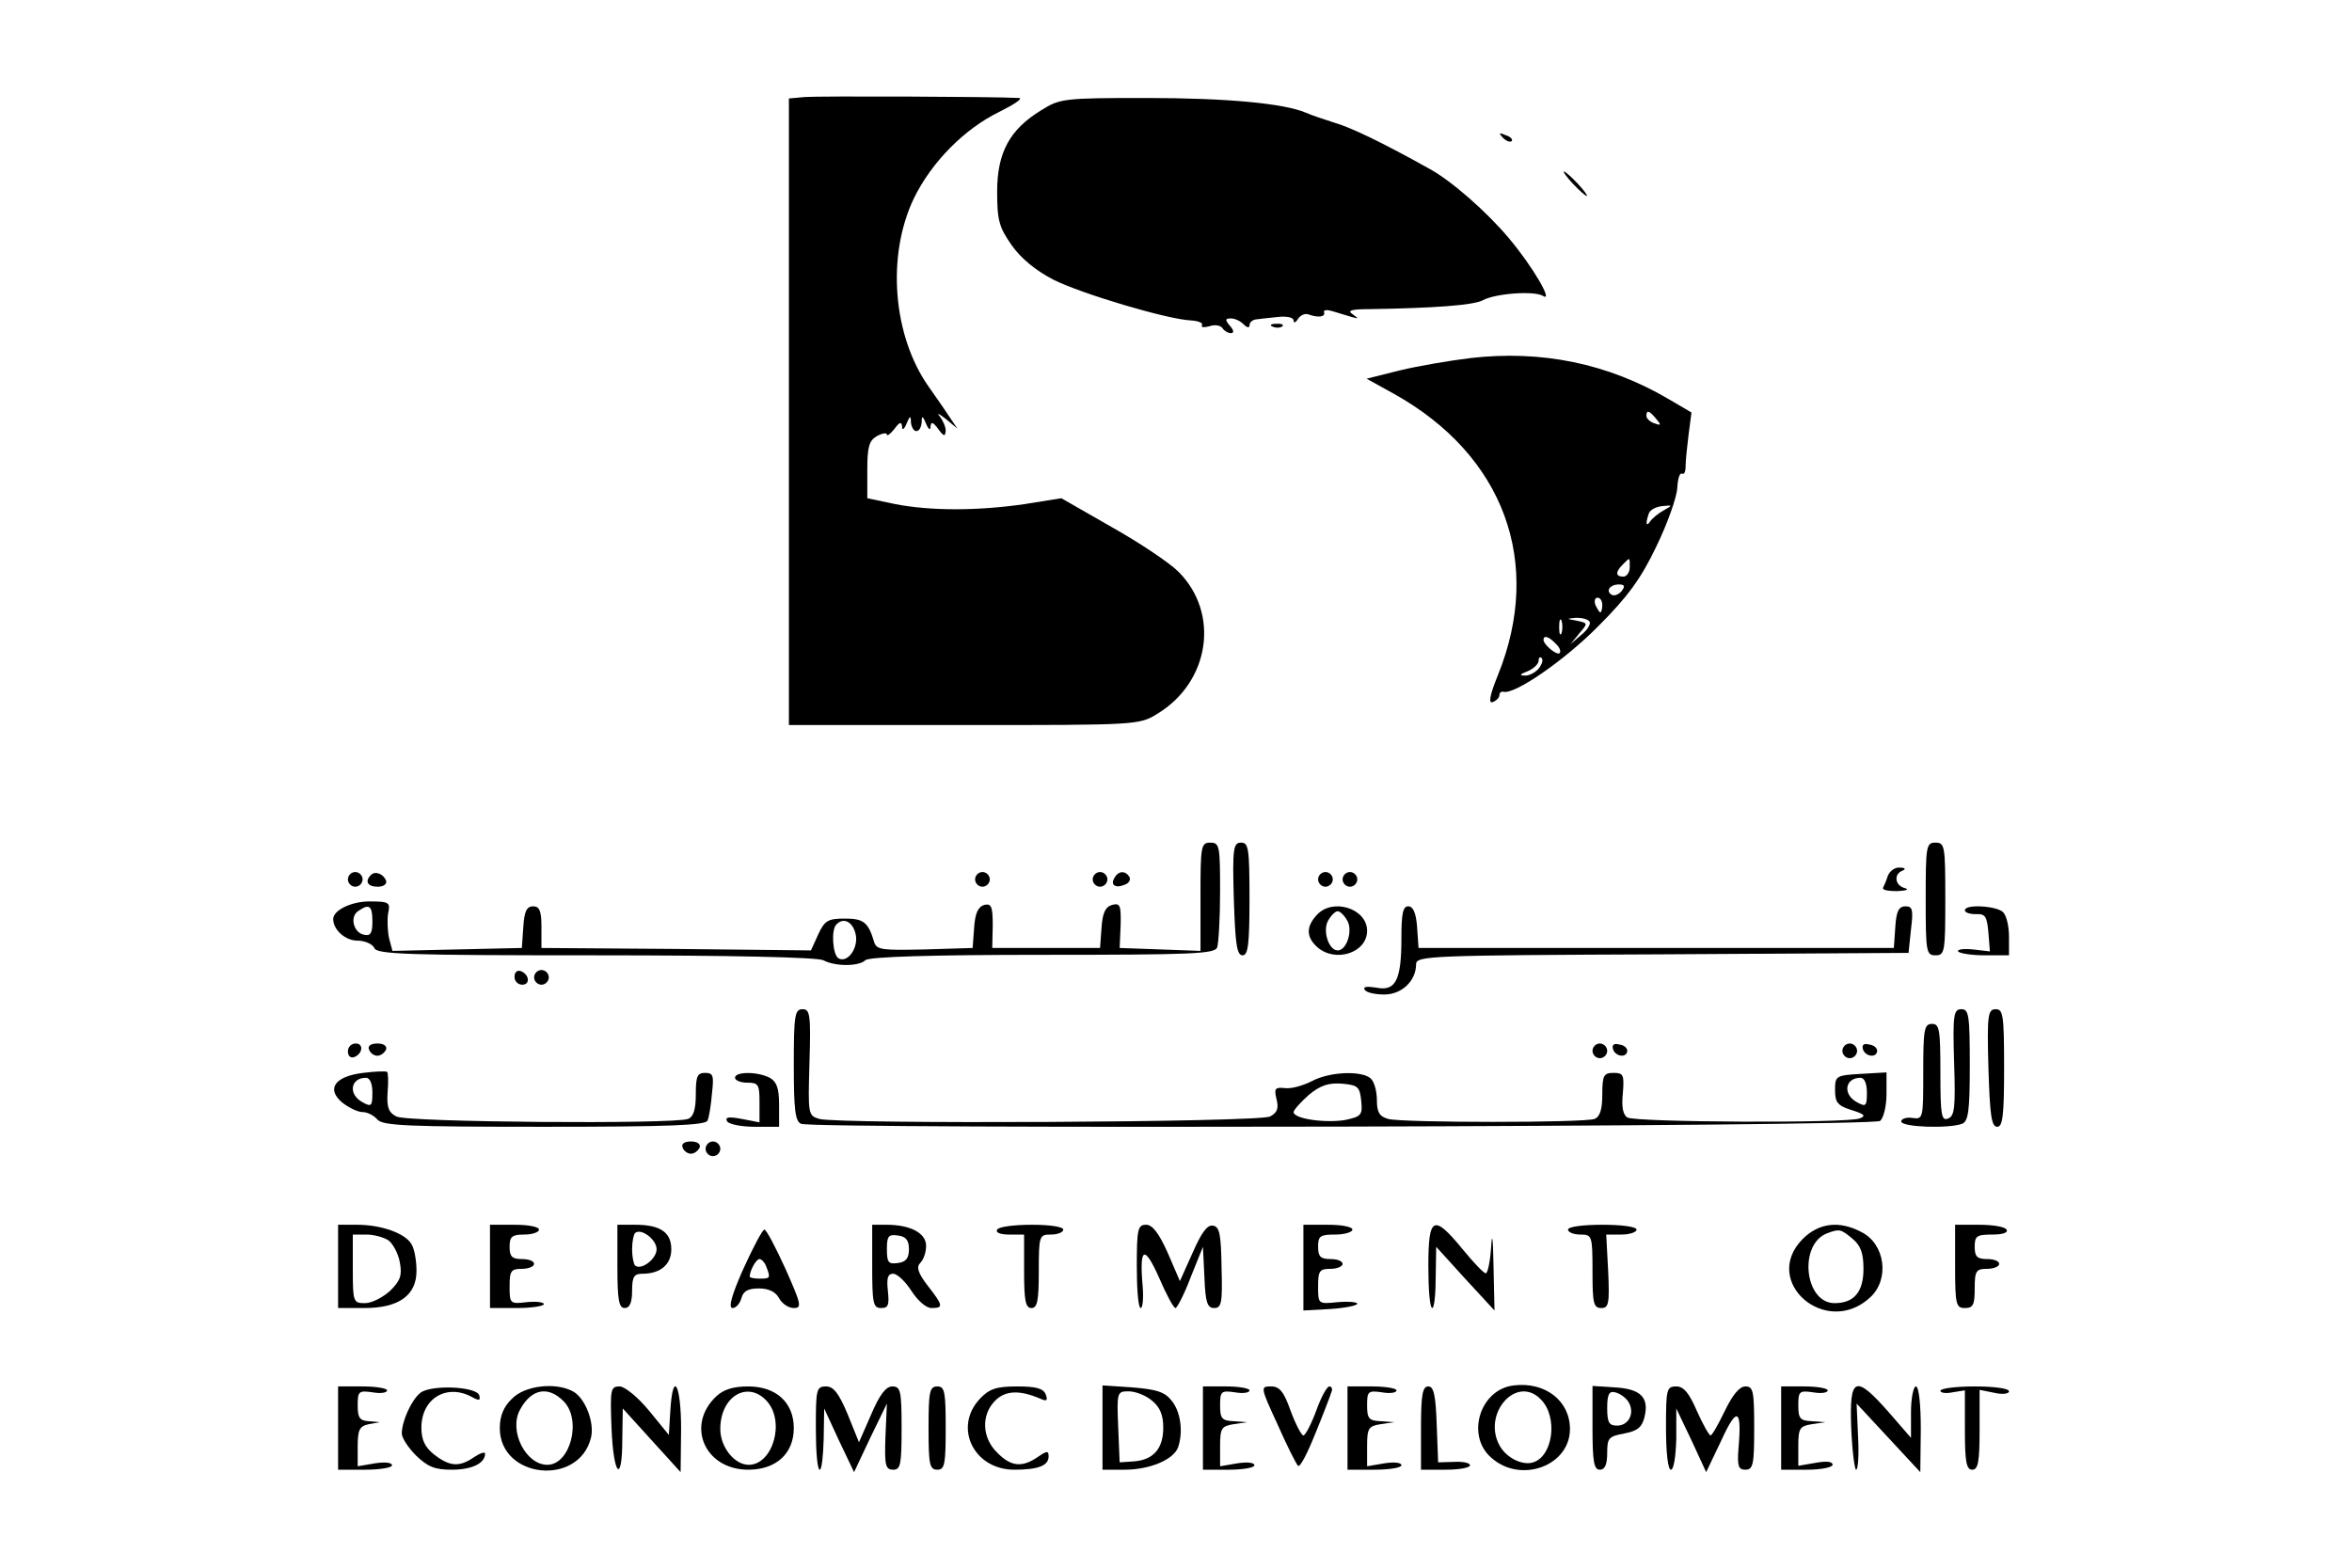<?xml version="1.0" standalone="no"?>
<!DOCTYPE svg PUBLIC "-//W3C//DTD SVG 20010904//EN"
 "http://www.w3.org/TR/2001/REC-SVG-20010904/DTD/svg10.dtd">
<svg version="1.0" xmlns="http://www.w3.org/2000/svg"
 width="480pt" height="320pt" viewBox="0 0 480 320"
 preserveAspectRatio="xMidYMid meet">

<g transform="translate(0,320) scale(0.1,-0.1)"
fill="#000000" stroke="none">
<path d="M1643 3002 l-33 -3 0 -640 0 -639 358 0 c352 0 357 0 394 23 107 65
128 205 43 290 -18 18 -79 59 -136 91 l-103 59 -75 -12 c-96 -14 -192 -14
-264 0 l-57 12 0 58 c0 48 4 60 20 69 11 6 20 7 20 3 0 -4 7 1 15 11 11 15 15
16 16 5 0 -8 4 -6 9 6 7 17 9 17 9 3 1 -10 6 -18 11 -18 6 0 10 8 11 18 0 14
2 14 9 -3 5 -12 9 -14 9 -6 1 11 5 10 16 -5 11 -15 14 -16 15 -3 0 8 -6 21
-12 29 -7 8 -2 6 12 -5 l24 -20 -17 25 c-9 14 -28 41 -42 61 -73 104 -86 267
-30 384 36 74 103 142 175 177 30 15 48 27 40 28 -54 3 -411 4 -437 2z"/>
<path d="M2125 2975 c-64 -39 -90 -86 -90 -166 0 -59 4 -73 30 -110 19 -27 50
-52 85 -70 58 -29 233 -81 280 -83 15 -1 26 -5 23 -10 -3 -4 4 -5 15 -2 11 4
23 2 27 -4 3 -5 11 -10 17 -10 7 0 6 6 -2 15 -10 12 -10 15 2 15 8 0 19 -5 26
-12 7 -7 12 -8 12 -2 0 6 6 11 13 12 6 1 27 3 45 5 18 2 32 -1 32 -7 0 -6 4
-5 9 3 5 8 15 12 22 9 19 -7 35 -5 31 5 -1 5 8 5 20 1 56 -17 54 -17 38 -5
-11 7 -2 10 35 10 132 2 212 8 231 18 25 14 105 20 123 9 22 -14 -21 60 -69
117 -45 54 -118 118 -162 142 -93 52 -159 84 -193 94 -22 7 -49 16 -60 21 -45
19 -161 30 -326 30 -167 0 -176 -1 -214 -25z"/>
<path d="M3067 2919 c7 -7 15 -10 18 -7 3 3 -2 9 -12 12 -14 6 -15 5 -6 -5z"/>
<path d="M3210 2825 c13 -14 26 -25 28 -25 3 0 -5 11 -18 25 -13 14 -26 25
-28 25 -3 0 5 -11 18 -25z"/>
<path d="M2598 2533 c7 -3 16 -2 19 1 4 3 -2 6 -13 5 -11 0 -14 -3 -6 -6z"/>
<path d="M3000 2469 c-41 -5 -106 -16 -143 -25 l-68 -17 56 -31 c224 -125 305
-344 212 -574 -17 -42 -20 -59 -10 -55 7 3 13 9 13 14 0 5 4 8 8 7 22 -7 125
64 194 134 60 60 87 97 118 162 23 47 42 101 43 120 1 19 5 32 10 29 4 -2 7 4
7 15 0 11 3 40 6 64 l6 46 -46 27 c-124 73 -260 101 -406 84z m380 -124 c11
-13 10 -14 -4 -9 -9 3 -16 10 -16 15 0 13 6 11 20 -6z m15 -187 c-11 -6 -23
-16 -27 -22 -9 -13 -10 -4 -3 16 3 8 16 14 28 15 21 2 21 2 2 -9z m-69 -116
c0 -10 -6 -19 -13 -19 -16 0 -17 9 -1 25 15 15 14 15 14 -6z m-17 -49 c-6 -7
-15 -10 -20 -7 -13 8 -3 21 15 21 12 0 13 -4 5 -14z m-39 -28 c0 -8 -2 -15 -4
-15 -2 0 -6 7 -10 15 -3 8 -1 15 4 15 6 0 10 -7 10 -15z m-83 -57 c-3 -7 -5
-2 -5 12 0 14 2 19 5 13 2 -7 2 -19 0 -25z m57 23 c3 -4 -4 -17 -17 -27 l-22
-19 18 22 c18 21 18 21 -5 26 -22 4 -22 4 -1 6 12 0 24 -3 27 -8z m-69 -45 c8
-7 11 -16 8 -19 -5 -6 -33 17 -33 27 0 10 11 7 25 -8z m-35 -51 c-7 -8 -20
-15 -29 -14 -11 0 -9 3 7 9 12 5 22 15 22 21 0 7 3 9 6 6 4 -4 1 -13 -6 -22z"/>
<path d="M2450 1370 l0 -111 -82 3 -83 3 2 46 c1 41 -1 46 -17 42 -14 -4 -20
-16 -22 -47 l-3 -41 -110 0 -110 0 1 46 c0 39 -3 45 -17 42 -13 -4 -19 -17
-21 -47 l-3 -41 -98 -3 c-86 -2 -98 -1 -103 15 -12 41 -22 48 -60 48 -34 0
-41 -4 -54 -32 l-15 -33 -275 3 -275 2 0 43 c0 33 -4 42 -17 42 -13 0 -18 -10
-20 -42 l-3 -43 -132 -3 -132 -3 -7 26 c-3 14 -4 37 -2 50 5 23 3 25 -38 25
-37 0 -74 -18 -74 -36 0 -22 25 -44 49 -44 16 0 31 -7 35 -15 4 -13 67 -15
451 -15 279 0 453 -4 465 -10 24 -13 73 -13 86 0 7 7 134 11 361 11 307 0 352
2 357 15 3 9 6 60 6 115 0 92 -1 99 -20 99 -19 0 -20 -7 -20 -110z m-1690 -51
c0 -24 -4 -30 -17 -27 -22 4 -30 38 -11 49 22 15 28 10 28 -22z m986 -25 c7
-28 -16 -61 -35 -50 -12 8 -15 59 -4 69 14 15 33 6 39 -19z"/>
<path d="M2518 1365 c3 -92 6 -115 18 -115 11 0 14 22 14 115 0 103 -2 115
-17 115 -16 0 -18 -11 -15 -115z"/>
<path d="M3930 1365 c0 -108 1 -115 20 -115 19 0 20 7 20 115 0 108 -1 115
-20 115 -19 0 -20 -7 -20 -115z"/>
<path d="M3853 1413 c-3 -10 -8 -21 -10 -25 -2 -5 11 -7 29 -7 18 1 25 3 16 6
-21 5 -24 29 -5 36 7 3 5 6 -6 6 -10 1 -20 -7 -24 -16z"/>
<path d="M710 1405 c0 -8 7 -15 15 -15 8 0 15 7 15 15 0 8 -7 15 -15 15 -8 0
-15 -7 -15 -15z"/>
<path d="M757 1414 c-13 -13 -7 -24 14 -24 11 0 19 5 17 12 -5 14 -22 21 -31
12z"/>
<path d="M1990 1405 c0 -8 7 -15 15 -15 8 0 15 7 15 15 0 8 -7 15 -15 15 -8 0
-15 -7 -15 -15z"/>
<path d="M2230 1405 c0 -8 7 -15 15 -15 8 0 15 7 15 15 0 8 -7 15 -15 15 -8 0
-15 -7 -15 -15z"/>
<path d="M2275 1409 c-10 -15 1 -23 20 -15 9 3 13 10 10 16 -8 13 -22 13 -30
-1z"/>
<path d="M2690 1405 c0 -8 7 -15 15 -15 8 0 15 7 15 15 0 8 -7 15 -15 15 -8 0
-15 -7 -15 -15z"/>
<path d="M2740 1405 c0 -8 7 -15 15 -15 8 0 15 7 15 15 0 8 -7 15 -15 15 -8 0
-15 -7 -15 -15z"/>
<path d="M2687 1332 c-22 -24 -21 -45 1 -65 37 -33 102 -12 102 33 0 46 -71
68 -103 32z m63 -12 c11 -21 -2 -60 -20 -60 -18 0 -31 39 -20 60 6 11 15 20
20 20 5 0 14 -9 20 -20z"/>
<path d="M2860 1284 c0 -85 -12 -108 -51 -100 -19 3 -28 2 -24 -4 3 -6 21 -10
40 -10 36 0 65 28 65 62 0 17 30 18 503 20 l502 3 5 48 c5 40 3 47 -11 47 -14
0 -19 -10 -21 -42 l-3 -43 -485 0 -485 0 -3 43 c-2 28 -8 42 -18 42 -11 0 -14
-15 -14 -66z"/>
<path d="M4010 1342 c0 -5 10 -8 23 -8 19 1 22 -5 25 -38 l3 -38 -35 4 c-19 2
-32 0 -30 -4 3 -4 27 -8 55 -8 l49 0 0 38 c0 21 -5 43 -12 50 -13 13 -78 17
-78 4z"/>
<path d="M1050 1206 c0 -9 7 -16 16 -16 17 0 14 22 -4 28 -7 2 -12 -3 -12 -12z"/>
<path d="M1090 1205 c0 -8 7 -15 15 -15 8 0 15 7 15 15 0 8 -7 15 -15 15 -8 0
-15 -7 -15 -15z"/>
<path d="M1620 1026 c0 -93 3 -115 15 -120 30 -11 2188 -6 2202 6 7 6 13 30
13 55 l0 44 -52 -3 c-51 -3 -53 -4 -53 -33 0 -25 5 -32 34 -41 26 -8 30 -12
16 -17 -25 -10 -458 -8 -474 2 -9 6 -12 22 -9 50 3 37 1 41 -19 41 -20 0 -23
-5 -23 -44 0 -31 -5 -46 -16 -50 -20 -8 -392 -8 -421 0 -18 5 -23 14 -23 38 0
18 -5 37 -12 44 -17 17 -84 15 -121 -5 -18 -9 -42 -16 -55 -14 -20 2 -22 -1
-17 -22 5 -19 2 -28 -13 -36 -22 -12 -878 -16 -920 -5 -23 7 -23 9 -20 115 3
98 1 109 -14 109 -16 0 -18 -12 -18 -114z m2190 -56 c0 -28 -2 -30 -20 -20
-30 16 -25 50 7 50 8 0 13 -12 13 -30z m-1032 -17 c3 -29 0 -32 -32 -39 -40
-7 -106 2 -106 16 0 4 14 20 31 35 24 20 41 25 68 23 32 -3 36 -6 39 -35z"/>
<path d="M3988 1031 c3 -91 1 -109 -12 -114 -14 -6 -16 7 -16 93 0 89 -2 100
-17 100 -16 0 -18 -11 -18 -97 0 -96 0 -98 -22 -95 -13 2 -23 -2 -23 -7 0 -12
97 -15 124 -5 13 5 16 25 16 120 0 102 -2 114 -17 114 -16 0 -18 -11 -15 -109z"/>
<path d="M4058 1020 c3 -96 6 -120 18 -120 11 0 14 22 14 120 0 108 -2 120
-17 120 -16 0 -18 -11 -15 -120z"/>
<path d="M710 1054 c0 -9 5 -14 12 -12 18 6 21 28 4 28 -9 0 -16 -7 -16 -16z"/>
<path d="M753 1058 c2 -7 10 -13 17 -13 7 0 15 6 18 13 2 7 -5 12 -18 12 -13
0 -20 -5 -17 -12z"/>
<path d="M3250 1055 c0 -8 7 -15 15 -15 8 0 15 7 15 15 0 8 -7 15 -15 15 -8 0
-15 -7 -15 -15z"/>
<path d="M3292 1058 c5 -15 28 -18 29 -3 0 6 -7 12 -17 13 -10 3 -15 -1 -12
-10z"/>
<path d="M3760 1055 c0 -8 7 -15 15 -15 8 0 15 7 15 15 0 8 -7 15 -15 15 -8 0
-15 -7 -15 -15z"/>
<path d="M3802 1058 c5 -15 28 -18 29 -3 0 6 -7 12 -17 13 -10 3 -15 -1 -12
-10z"/>
<path d="M741 1010 c-58 -7 -76 -33 -42 -61 13 -10 31 -19 41 -19 10 0 23 -7
30 -15 11 -13 61 -15 342 -15 254 0 330 3 332 13 3 6 7 31 9 55 4 36 3 42 -14
42 -16 0 -19 -7 -19 -44 0 -31 -5 -46 -16 -50 -29 -11 -574 -7 -595 5 -16 8
-20 19 -18 49 2 22 1 41 -1 42 -3 2 -25 1 -49 -2z m19 -40 c0 -28 -2 -30 -20
-20 -30 16 -25 50 7 50 8 0 13 -12 13 -30z"/>
<path d="M1500 1000 c0 -5 11 -10 25 -10 23 0 25 -4 25 -40 l0 -41 -36 7 c-27
5 -35 4 -30 -5 4 -6 29 -11 57 -11 l49 0 0 45 c0 34 -5 47 -19 55 -25 13 -71
13 -71 0z"/>
<path d="M1393 858 c2 -7 10 -13 17 -13 7 0 15 6 18 13 2 7 -5 12 -18 12 -13
0 -20 -5 -17 -12z"/>
<path d="M1440 855 c0 -8 7 -15 15 -15 8 0 15 7 15 15 0 8 -7 15 -15 15 -8 0
-15 -7 -15 -15z"/>
<path d="M690 615 l0 -85 54 0 c70 0 106 26 106 76 0 20 -4 44 -10 54 -12 22
-61 40 -111 40 l-39 0 0 -85z m103 53 c9 -7 20 -27 23 -45 5 -26 1 -37 -19
-57 -15 -14 -38 -26 -52 -26 -24 0 -25 2 -25 70 l0 70 28 0 c16 0 36 -6 45
-12z"/>
<path d="M1000 615 l0 -85 55 0 c30 0 55 4 55 8 0 4 -16 6 -35 4 -34 -4 -35
-3 -35 32 0 32 3 36 25 36 14 0 25 5 25 10 0 6 -11 10 -25 10 -20 0 -25 5 -25
25 0 21 5 25 30 25 17 0 30 5 30 10 0 6 -22 10 -50 10 l-50 0 0 -85z"/>
<path d="M1260 615 c0 -69 3 -85 15 -85 10 0 15 11 15 35 0 29 4 35 21 35 37
0 59 19 59 50 0 35 -23 50 -74 50 l-36 0 0 -85z m80 35 c0 -20 -32 -44 -44
-33 -3 3 -6 18 -6 33 0 15 3 30 6 33 12 11 44 -13 44 -33z"/>
<path d="M1780 615 c0 -75 2 -85 18 -85 15 0 17 6 14 35 -3 27 0 35 11 35 8 0
25 -16 37 -35 13 -20 30 -35 41 -35 25 0 24 5 -8 46 -20 26 -23 38 -15 46 7 7
12 22 12 35 0 26 -32 43 -81 43 l-29 0 0 -85z m75 35 c0 -18 -6 -26 -22 -28
-20 -3 -23 1 -23 28 0 27 3 31 23 28 16 -2 22 -10 22 -28z"/>
<path d="M2035 690 c-4 -6 7 -10 24 -10 l31 0 0 -75 c0 -60 3 -75 15 -75 12 0
15 15 15 75 0 73 1 75 25 75 14 0 25 5 25 10 0 6 -28 10 -64 10 -36 0 -68 -4
-71 -10z"/>
<path d="M2320 615 c0 -47 3 -85 8 -85 4 0 6 20 4 44 -7 80 3 86 33 19 15 -35
30 -63 34 -63 3 0 18 28 31 63 l25 62 3 -62 c2 -52 6 -63 20 -63 15 0 17 11
15 82 -1 68 -4 84 -17 86 -12 3 -24 -14 -42 -55 l-26 -58 -25 58 c-18 40 -31
57 -44 57 -17 0 -19 -9 -19 -85z"/>
<path d="M2660 613 l0 -88 55 3 c30 2 55 7 55 11 0 3 -18 5 -40 3 -40 -4 -40
-4 -40 32 0 32 3 36 25 36 14 0 25 5 25 10 0 6 -11 10 -25 10 -20 0 -25 5 -25
25 0 22 4 25 35 25 19 0 35 5 35 10 0 6 -22 10 -50 10 l-50 0 0 -87z"/>
<path d="M2915 615 c0 -47 3 -85 8 -85 4 0 7 28 7 63 l1 62 59 -65 60 -65 -2
90 c-1 60 -3 72 -5 38 -2 -29 -7 -53 -11 -52 -4 0 -25 22 -47 49 -60 73 -70
67 -70 -35z"/>
<path d="M3200 690 c0 -5 11 -10 25 -10 24 0 25 -2 25 -75 0 -65 2 -75 18 -75
15 0 17 9 14 75 l-4 75 31 0 c17 0 31 5 31 10 0 6 -30 10 -70 10 -40 0 -70 -4
-70 -10z"/>
<path d="M3679 671 c-86 -87 48 -203 138 -119 40 37 30 109 -18 133 -45 24
-87 19 -120 -14z m101 1 c17 -14 23 -29 23 -62 0 -47 -19 -70 -59 -70 -62 0
-74 122 -14 143 24 9 27 8 50 -11z"/>
<path d="M3990 615 c0 -78 2 -85 20 -85 17 0 20 7 20 40 0 36 3 40 25 40 14 0
25 5 25 10 0 6 -11 10 -25 10 -20 0 -25 5 -25 25 0 22 4 25 36 25 21 0 33 4
29 10 -3 6 -28 10 -56 10 l-49 0 0 -85z"/>
<path d="M1517 610 c-24 -54 -31 -80 -22 -80 7 0 15 9 18 20 4 15 14 20 36 20
20 0 34 -7 41 -20 6 -11 19 -20 30 -20 17 0 15 8 -17 80 -20 44 -39 80 -43 80
-4 0 -23 -36 -43 -80z m47 4 c9 -23 8 -24 -14 -24 -11 0 -20 2 -20 4 0 12 13
36 20 36 4 0 11 -7 14 -16z"/>
<path d="M3089 372 c-69 -8 -98 -103 -45 -148 60 -53 160 -16 160 59 0 58 -51
97 -115 89z m55 -28 c36 -35 26 -116 -15 -129 -22 -7 -55 9 -69 35 -35 65 35
144 84 94z"/>
<path d="M690 285 l0 -85 55 0 c30 0 55 4 55 9 0 6 -16 7 -35 4 l-35 -6 0 41
c0 34 4 41 23 45 l22 4 -22 2 c-19 1 -23 7 -23 32 0 29 2 31 30 27 17 -3 30
-1 30 4 0 4 -22 8 -50 8 l-50 0 0 -85z"/>
<path d="M858 357 c-18 -14 -38 -58 -38 -83 0 -9 13 -29 29 -45 24 -23 38 -29
73 -29 41 0 68 13 68 33 0 4 -10 1 -22 -7 -30 -21 -50 -20 -82 5 -19 15 -26
30 -26 55 0 59 51 90 102 63 16 -9 19 -8 16 3 -6 18 -98 22 -120 5z"/>
<path d="M1045 345 c-17 -16 -25 -35 -25 -60 0 -103 161 -120 186 -20 8 31
-12 82 -37 95 -35 19 -98 12 -124 -15z m105 -5 c38 -38 14 -130 -33 -130 -44
0 -79 69 -56 112 23 43 57 50 89 18z"/>
<path d="M1248 285 c4 -98 22 -116 22 -22 l1 62 59 -65 59 -65 1 88 c0 92 -17
122 -22 37 l-3 -49 -40 49 c-23 28 -49 49 -60 50 -19 0 -20 -5 -17 -85z"/>
<path d="M1462 350 c-63 -59 -24 -150 65 -150 57 0 93 33 93 85 0 52 -36 85
-93 85 -30 0 -50 -6 -65 -20z m103 -10 c38 -42 12 -130 -37 -130 -29 0 -58 36
-58 73 0 67 56 100 95 57z"/>
<path d="M1665 285 c0 -47 3 -85 8 -85 4 0 7 28 8 63 l1 62 30 -65 31 -65 33
70 34 70 -3 -68 c-2 -58 0 -67 16 -67 15 0 17 11 17 85 0 76 -2 85 -19 85 -13
0 -26 -17 -43 -57 l-25 -57 -23 57 c-18 43 -29 57 -44 57 -20 0 -21 -6 -21
-85z"/>
<path d="M1895 285 c0 -74 2 -85 18 -85 15 0 17 11 17 85 0 74 -2 85 -17 85
-16 0 -18 -11 -18 -85z"/>
<path d="M2000 345 c-55 -58 -13 -145 70 -145 48 0 70 8 70 27 0 12 -3 12 -22
-1 -32 -22 -55 -20 -83 9 -31 30 -33 77 -4 106 21 21 50 22 92 4 13 -6 16 -4
11 9 -5 12 -20 16 -58 16 -43 0 -57 -5 -76 -25z"/>
<path d="M2250 286 l0 -86 45 0 c51 0 99 20 109 45 11 31 6 73 -13 96 -14 18
-31 23 -80 27 l-61 4 0 -86z m101 55 c16 -13 23 -29 23 -55 0 -43 -20 -66 -60
-69 l-29 -2 -3 73 c-3 70 -2 72 21 72 14 0 35 -8 48 -19z"/>
<path d="M2455 285 l0 -85 53 0 c28 0 52 4 52 9 0 6 -16 7 -35 4 l-35 -6 0 41
c0 37 3 41 28 45 l27 4 -27 2 c-24 1 -28 5 -28 32 0 29 2 31 30 27 17 -3 30
-1 30 4 0 4 -21 8 -47 8 l-48 0 0 -85z"/>
<path d="M2607 293 c19 -43 38 -81 42 -85 4 -4 19 25 35 65 16 39 31 78 33 85
3 6 1 12 -4 12 -5 0 -17 -22 -27 -50 -10 -27 -22 -50 -26 -50 -4 0 -16 23 -26
50 -14 40 -23 50 -40 50 -22 0 -22 -1 13 -77z"/>
<path d="M2750 285 l0 -85 55 0 c30 0 55 4 55 9 0 6 -16 7 -35 4 l-35 -6 0 41
c0 37 3 41 28 45 l27 4 -27 2 c-24 1 -28 5 -28 32 0 29 2 31 30 27 17 -3 30
-1 30 4 0 4 -22 8 -50 8 l-50 0 0 -85z"/>
<path d="M2900 285 l0 -85 50 0 c28 0 50 4 50 9 0 5 -15 8 -32 7 l-33 -1 -3
78 c-2 59 -6 77 -17 77 -12 0 -15 -17 -15 -85z"/>
<path d="M3250 286 c0 -70 3 -86 15 -86 10 0 15 10 15 34 0 31 3 34 35 40 27
5 36 13 41 33 10 40 -7 58 -60 61 l-46 3 0 -85z m73 53 c14 -22 2 -49 -23 -49
-16 0 -20 6 -20 36 0 28 4 35 16 32 9 -2 21 -10 27 -19z"/>
<path d="M3400 285 c0 -50 4 -85 10 -85 6 0 10 28 11 63 l0 62 31 -65 30 -65
31 65 c32 70 42 65 35 -16 -3 -37 0 -44 14 -44 16 0 18 11 18 85 0 76 -2 85
-18 85 -12 0 -26 -17 -42 -50 -13 -27 -26 -50 -29 -50 -3 0 -16 23 -28 50 -16
37 -27 50 -42 50 -20 0 -21 -6 -21 -85z"/>
<path d="M3635 285 l0 -85 53 0 c29 0 52 5 52 10 0 7 -13 8 -35 4 l-35 -6 0
40 c0 37 3 41 28 45 l27 4 -27 2 c-24 1 -28 5 -28 32 0 29 2 31 30 27 17 -3
30 -1 30 4 0 4 -21 8 -47 8 l-48 0 0 -85z"/>
<path d="M3778 285 c2 -47 7 -85 10 -85 4 0 6 30 4 67 l-3 68 65 -70 65 -70 1
88 c0 51 -4 87 -10 87 -5 0 -10 -24 -10 -52 l0 -53 -46 53 c-68 77 -80 72 -76
-33z"/>
<path d="M3960 361 c0 -4 11 -6 25 -3 l25 4 0 -81 c0 -65 3 -81 15 -81 12 0
15 16 15 81 l0 82 30 -6 c17 -4 30 -2 30 3 0 6 -31 10 -70 10 -38 0 -70 -4
-70 -9z"/>
</g>
</svg>
